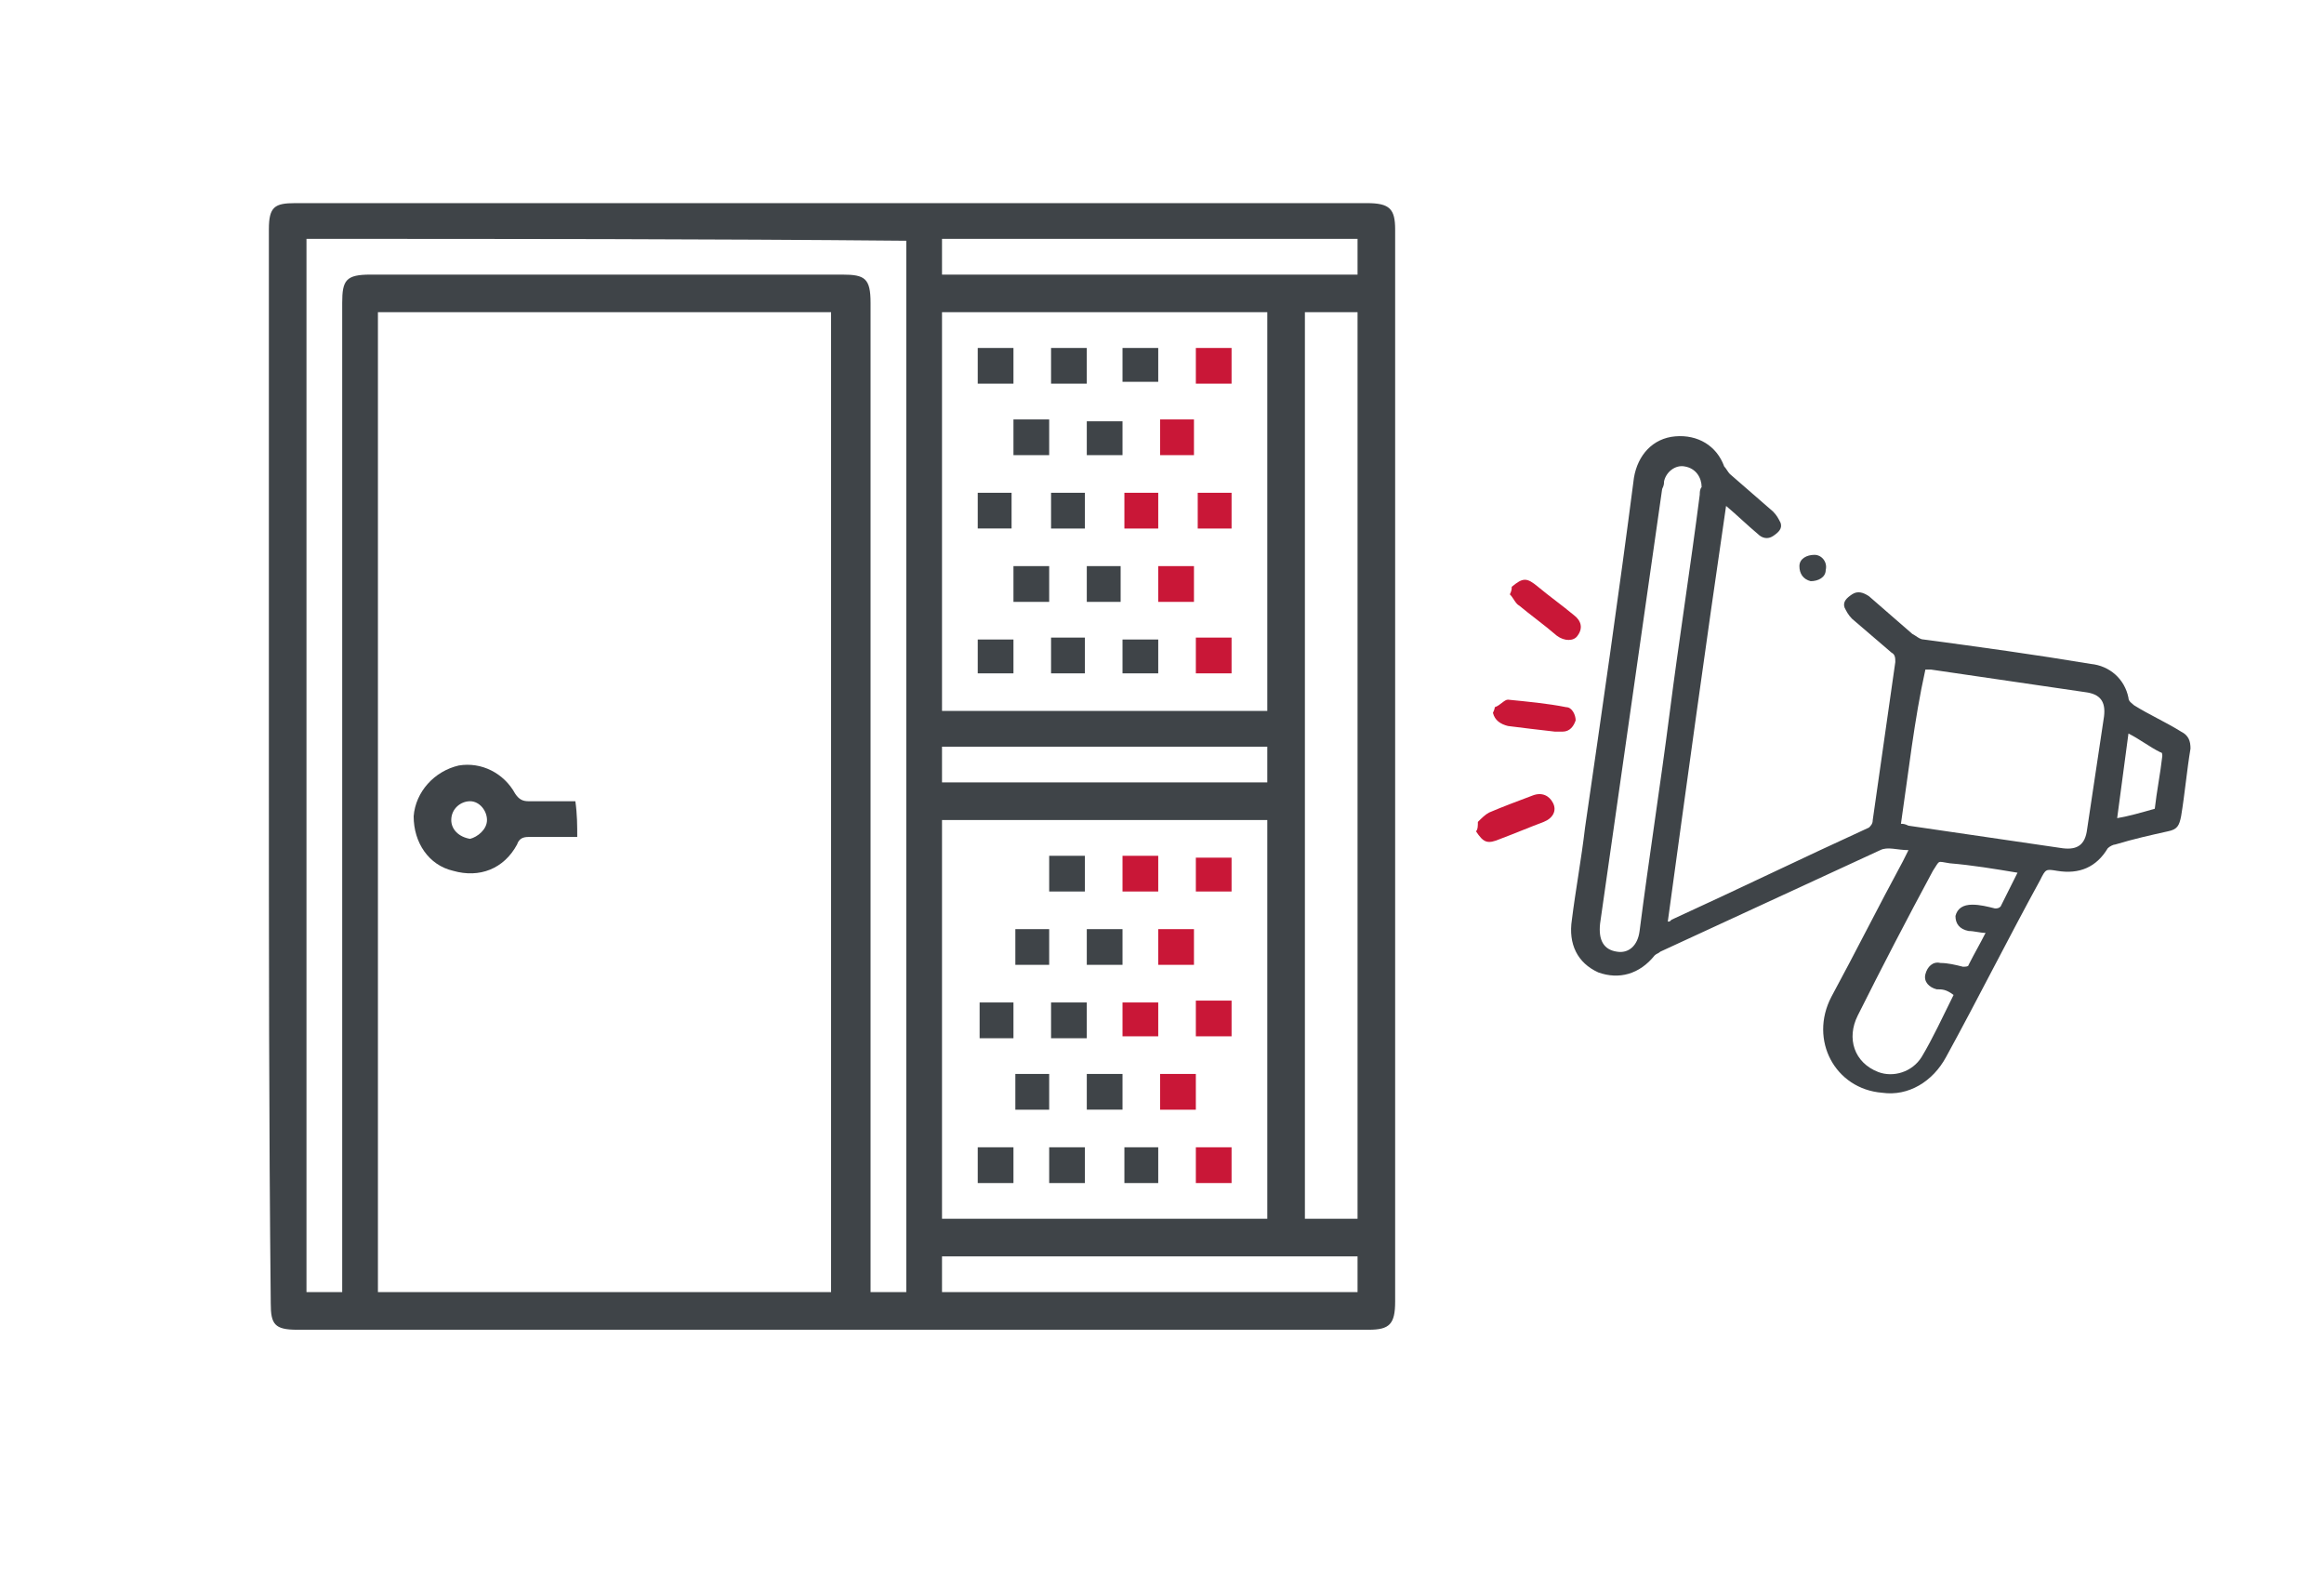 <svg xmlns="http://www.w3.org/2000/svg" xmlns:xlink="http://www.w3.org/1999/xlink" id="Layer_1" x="0px" y="0px" viewBox="0 0 123.6 83.9" style="enable-background:new 0 0 123.6 83.9;" xml:space="preserve"><style type="text/css">	.st0{fill:#3F4448;}	.st1{fill:#C91737;}</style><g>	<path class="st0" d="M14.3,40.6c0-9.5,0-19,0-28.4c0-1.2,0.3-1.4,1.4-1.4c19,0,38,0,57,0c1.2,0,1.5,0.3,1.5,1.4c0,19,0,38,0,57  c0,1.2-0.3,1.5-1.4,1.5c-19,0-38,0-57,0c-1.2,0-1.4-0.3-1.4-1.4C14.3,59.7,14.3,50.1,14.3,40.6z M44.2,68.7c0-17.4,0-34.7,0-52.1  c-8.1,0-16.1,0-24.1,0c0,17.4,0,34.7,0,52.1C28.2,68.7,36.2,68.7,44.2,68.7z M67.4,16.6c-5.8,0-11.6,0-17.3,0c0,7.1,0,14.1,0,21.2  c5.8,0,11.5,0,17.3,0C67.4,30.7,67.4,23.7,67.4,16.6z M67.4,64.8c0-7.1,0-14.1,0-21.2c-5.8,0-11.6,0-17.3,0c0,7.1,0,14.1,0,21.2  C55.9,64.8,61.6,64.8,67.4,64.8z M16.3,12.7c0,18.7,0,37.3,0,56c0.6,0,1.2,0,1.9,0c0-0.3,0-0.5,0-0.8c0-17.3,0-34.5,0-51.8  c0-1.2,0.2-1.5,1.5-1.5c8.4,0,16.7,0,25.1,0c1.2,0,1.5,0.2,1.5,1.5c0,17.3,0,34.5,0,51.8c0,0.3,0,0.5,0,0.8c0.7,0,1.3,0,1.9,0  c0-18.7,0-37.3,0-55.9C37.5,12.7,26.9,12.7,16.3,12.7z M69.4,16.6c0,16.1,0,32.2,0,48.2c1,0,1.9,0,2.8,0c0-16.1,0-32.2,0-48.2  C71.3,16.6,70.4,16.6,69.4,16.6z M72.2,12.7c-7.4,0-14.8,0-22.1,0c0,0.7,0,1.3,0,1.9c7.4,0,14.8,0,22.1,0  C72.2,13.9,72.2,13.4,72.2,12.7z M72.2,68.7c0-0.7,0-1.3,0-1.9c-7.4,0-14.8,0-22.1,0c0,0.6,0,1.2,0,1.9  C57.5,68.7,64.8,68.7,72.2,68.7z M50.1,39.7c0,0.7,0,1.3,0,1.9c5.8,0,11.6,0,17.3,0c0-0.6,0-1.2,0-1.9  C61.6,39.7,55.9,39.7,50.1,39.7z"></path>	<path class="st0" d="M30.7,44.5c-0.9,0-1.7,0-2.6,0c-0.3,0-0.5,0.1-0.6,0.4c-0.7,1.3-2,1.8-3.4,1.4C22.8,46,22,44.8,22,43.4  c0.1-1.3,1.1-2.4,2.4-2.7c1.2-0.2,2.4,0.4,3,1.5c0.2,0.3,0.4,0.4,0.7,0.4c0.8,0,1.6,0,2.5,0C30.7,43.3,30.7,43.9,30.7,44.5z   M25.9,43.6c0-0.5-0.4-1-0.9-1c-0.5,0-1,0.4-1,1c0,0.5,0.4,0.9,1,1C25.4,44.5,25.9,44.1,25.9,43.6z"></path>	<path class="st0" d="M55.8,24.2c-0.6,0-1.2,0-1.9,0c0-0.6,0-1.2,0-1.9c0.6,0,1.2,0,1.9,0C55.8,23,55.8,23.6,55.8,24.2z"></path>	<path class="st0" d="M59.7,22.4c0,0.6,0,1.2,0,1.8c-0.6,0-1.2,0-1.9,0c0-0.6,0-1.2,0-1.8C58.4,22.4,59,22.4,59.7,22.4z"></path>	<path class="st1" d="M63.5,24.2c-0.6,0-1.2,0-1.8,0c0-0.6,0-1.2,0-1.9c0.6,0,1.2,0,1.8,0C63.5,23,63.5,23.6,63.5,24.2z"></path>	<path class="st0" d="M52,26.2c0.6,0,1.2,0,1.8,0c0,0.6,0,1.2,0,1.9c-0.6,0-1.2,0-1.8,0C52,27.5,52,26.8,52,26.2z"></path>	<path class="st0" d="M57.7,28.1c-0.6,0-1.2,0-1.8,0c0-0.6,0-1.2,0-1.9c0.6,0,1.2,0,1.8,0C57.7,26.8,57.7,27.4,57.7,28.1z"></path>	<path class="st1" d="M61.6,28.1c-0.6,0-1.2,0-1.8,0c0-0.6,0-1.2,0-1.9c0.6,0,1.2,0,1.8,0C61.6,26.8,61.6,27.4,61.6,28.1z"></path>	<path class="st1" d="M65.5,28.1c-0.6,0-1.2,0-1.8,0c0-0.6,0-1.2,0-1.9c0.6,0,1.2,0,1.8,0C65.5,26.8,65.5,27.4,65.5,28.1z"></path>	<path class="st0" d="M53.9,32c0-0.6,0-1.2,0-1.9c0.6,0,1.2,0,1.9,0c0,0.6,0,1.2,0,1.9C55.2,32,54.6,32,53.9,32z"></path>	<path class="st0" d="M57.8,30.1c0.6,0,1.2,0,1.8,0c0,0.6,0,1.2,0,1.9c-0.6,0-1.2,0-1.8,0C57.8,31.3,57.8,30.7,57.8,30.1z"></path>	<path class="st1" d="M63.5,32c-0.6,0-1.2,0-1.9,0c0-0.6,0-1.2,0-1.9c0.6,0,1.2,0,1.9,0C63.5,30.7,63.5,31.3,63.5,32z"></path>	<path class="st0" d="M52,35.8c0-0.6,0-1.2,0-1.8c0.6,0,1.2,0,1.9,0c0,0.6,0,1.2,0,1.8C53.2,35.8,52.6,35.8,52,35.8z"></path>	<path class="st0" d="M55.9,33.9c0.6,0,1.2,0,1.8,0c0,0.6,0,1.2,0,1.9c-0.6,0-1.2,0-1.8,0C55.9,35.2,55.9,34.6,55.9,33.9z"></path>	<path class="st0" d="M59.7,35.8c0-0.6,0-1.2,0-1.8c0.6,0,1.2,0,1.9,0c0,0.6,0,1.2,0,1.8C61,35.8,60.4,35.8,59.7,35.8z"></path>	<path class="st1" d="M63.6,33.9c0.6,0,1.2,0,1.9,0c0,0.6,0,1.2,0,1.9c-0.6,0-1.2,0-1.9,0C63.6,35.2,63.6,34.6,63.6,33.9z"></path>	<path class="st0" d="M53.9,18.5c0,0.6,0,1.2,0,1.9c-0.6,0-1.2,0-1.9,0c0-0.6,0-1.2,0-1.9C52.6,18.5,53.2,18.5,53.9,18.5z"></path>	<path class="st0" d="M55.9,20.4c0-0.6,0-1.2,0-1.9c0.6,0,1.2,0,1.9,0c0,0.6,0,1.2,0,1.9C57.1,20.4,56.5,20.4,55.9,20.4z"></path>	<path class="st0" d="M59.7,20.3c0-0.6,0-1.2,0-1.8c0.6,0,1.2,0,1.9,0c0,0.6,0,1.2,0,1.8C61,20.3,60.3,20.3,59.7,20.3z"></path>	<path class="st1" d="M63.6,20.4c0-0.6,0-1.2,0-1.9c0.6,0,1.2,0,1.9,0c0,0.6,0,1.2,0,1.9C64.9,20.4,64.3,20.4,63.6,20.4z"></path>	<path class="st0" d="M57.7,47.4c-0.6,0-1.2,0-1.9,0c0-0.6,0-1.2,0-1.9c0.6,0,1.2,0,1.9,0C57.7,46.2,57.7,46.7,57.7,47.4z"></path>	<path class="st1" d="M61.6,47.4c-0.6,0-1.2,0-1.9,0c0-0.6,0-1.2,0-1.9c0.6,0,1.2,0,1.9,0C61.6,46.2,61.6,46.7,61.6,47.4z"></path>	<path class="st1" d="M63.6,47.4c0-0.6,0-1.2,0-1.8c0.6,0,1.2,0,1.9,0c0,0.6,0,1.2,0,1.8C64.9,47.4,64.3,47.4,63.6,47.4z"></path>	<path class="st0" d="M54,49.4c0.6,0,1.2,0,1.8,0c0,0.6,0,1.2,0,1.9c-0.6,0-1.2,0-1.8,0C54,50.7,54,50.1,54,49.4z"></path>	<path class="st0" d="M59.7,51.3c-0.6,0-1.2,0-1.9,0c0-0.6,0-1.2,0-1.9c0.6,0,1.2,0,1.9,0C59.7,50,59.7,50.6,59.7,51.3z"></path>	<path class="st0" d="M53.9,55.2c-0.6,0-1.2,0-1.8,0c0-0.6,0-1.2,0-1.9c0.6,0,1.2,0,1.8,0C53.9,53.9,53.9,54.5,53.9,55.2z"></path>	<path class="st0" d="M55.9,53.3c0.6,0,1.2,0,1.9,0c0,0.6,0,1.2,0,1.9c-0.6,0-1.2,0-1.9,0C55.9,54.5,55.9,53.9,55.9,53.3z"></path>	<path class="st1" d="M59.7,55.1c0-0.6,0-1.2,0-1.8c0.6,0,1.2,0,1.9,0c0,0.6,0,1.2,0,1.8C61,55.1,60.4,55.1,59.7,55.1z"></path>	<path class="st1" d="M65.5,55.1c-0.6,0-1.2,0-1.9,0c0-0.6,0-1.2,0-1.9c0.6,0,1.2,0,1.9,0C65.5,53.9,65.5,54.5,65.5,55.1z"></path>	<path class="st0" d="M55.8,59c-0.6,0-1.2,0-1.8,0c0-0.6,0-1.2,0-1.9c0.6,0,1.2,0,1.8,0C55.8,57.7,55.8,58.4,55.8,59z"></path>	<path class="st1" d="M63.5,49.4c0,0.6,0,1.2,0,1.9c-0.6,0-1.2,0-1.9,0c0-0.6,0-1.2,0-1.9C62.3,49.4,62.9,49.4,63.5,49.4z"></path>	<path class="st1" d="M61.7,59c0-0.6,0-1.2,0-1.9c0.6,0,1.2,0,1.9,0c0,0.6,0,1.2,0,1.9C62.9,59,62.3,59,61.7,59z"></path>	<path class="st0" d="M53.9,62.9c-0.6,0-1.2,0-1.9,0c0-0.6,0-1.2,0-1.9c0.6,0,1.2,0,1.9,0C53.9,61.6,53.9,62.2,53.9,62.9z"></path>	<path class="st0" d="M57.7,62.9c-0.6,0-1.2,0-1.9,0c0-0.6,0-1.2,0-1.9c0.6,0,1.2,0,1.9,0C57.7,61.6,57.7,62.2,57.7,62.9z"></path>	<path class="st0" d="M61.6,62.9c-0.6,0-1.2,0-1.8,0c0-0.6,0-1.2,0-1.9c0.6,0,1.2,0,1.8,0C61.6,61.6,61.6,62.3,61.6,62.9z"></path>	<path class="st1" d="M63.6,62.9c0-0.6,0-1.2,0-1.9c0.6,0,1.2,0,1.9,0c0,0.6,0,1.2,0,1.9C64.8,62.9,64.3,62.9,63.6,62.9z"></path>	<path class="st0" d="M59.7,57.1c0,0.6,0,1.2,0,1.9c-0.6,0-1.2,0-1.9,0c0-0.6,0-1.2,0-1.9C58.4,57.1,59,57.1,59.7,57.1z"></path></g><g>	<path class="st1" d="M80.3,31.6c0.2,0.2,0.3,0.5,0.5,0.6c0.6,0.5,1.3,1,2,1.6c0.4,0.3,0.9,0.3,1.1,0c0.3-0.4,0.2-0.8-0.2-1.1  c-0.6-0.5-1.3-1-1.9-1.5c-0.6-0.5-0.8-0.5-1.4,0C80.4,31.3,80.4,31.4,80.3,31.6z"></path>	<path class="st1" d="M78.5,44.2c0.4,0.6,0.6,0.7,1.3,0.4c0.8-0.3,1.5-0.6,2.3-0.9c0.5-0.2,0.7-0.6,0.5-1c-0.2-0.4-0.6-0.6-1.1-0.4  c-0.8,0.3-1.6,0.6-2.3,0.9c-0.2,0.1-0.4,0.3-0.6,0.5C78.6,43.9,78.6,44.1,78.5,44.2z"></path>	<path class="st1" d="M79.4,37.9c0.1,0.4,0.4,0.6,0.8,0.7c0.8,0.1,1.6,0.2,2.5,0.3c0.1,0,0.2,0,0.4,0c0.4,0,0.6-0.3,0.7-0.6  c0-0.3-0.2-0.7-0.5-0.7c-1-0.2-2.1-0.3-3.1-0.4c-0.2,0-0.4,0.3-0.7,0.4C79.5,37.6,79.5,37.7,79.4,37.9z"></path>	<path class="st0" d="M88.7,49c0.1,0,0.1,0,0.2-0.1c3.5-1.6,7-3.3,10.5-4.9c0.1-0.1,0.2-0.2,0.2-0.4c0.4-2.8,0.8-5.6,1.2-8.4  c0-0.2,0-0.4-0.2-0.5c-0.7-0.6-1.4-1.2-2.1-1.8c-0.2-0.2-0.3-0.4-0.4-0.6c-0.1-0.3,0.1-0.5,0.4-0.7c0.3-0.2,0.6-0.1,0.9,0.1  c0.8,0.7,1.5,1.3,2.3,2c0.2,0.1,0.4,0.3,0.6,0.3c3,0.4,5.9,0.8,8.9,1.3c1,0.1,1.8,0.8,2,1.8c0,0.2,0.2,0.3,0.3,0.4  c0.8,0.5,1.7,0.9,2.5,1.4c0.4,0.2,0.5,0.5,0.5,0.9c-0.2,1.2-0.3,2.4-0.5,3.6c-0.1,0.5-0.2,0.7-0.7,0.8c-0.9,0.2-1.8,0.4-2.8,0.7  c-0.1,0-0.3,0.1-0.4,0.2c-0.6,1-1.5,1.4-2.7,1.2c-0.6-0.1-0.6-0.1-0.9,0.5c-1.7,3.1-3.3,6.3-5,9.4c-0.7,1.3-2,2.1-3.4,1.9  c-2.5-0.2-3.9-2.8-2.7-5.1c1.3-2.4,2.5-4.8,3.8-7.2c0.1-0.2,0.2-0.4,0.3-0.6c-0.6,0-1.1-0.2-1.5,0c-3.9,1.8-7.8,3.6-11.7,5.4  c-0.1,0.1-0.2,0.1-0.3,0.2c-0.8,1-1.9,1.3-3,0.9c-1.1-0.5-1.6-1.5-1.4-2.8c0.2-1.6,0.5-3.2,0.7-4.9c0.9-6.2,1.8-12.4,2.6-18.6  c0.2-1.2,1-2.1,2.2-2.2c1.2-0.1,2.2,0.5,2.6,1.6c0.1,0.1,0.2,0.3,0.3,0.4c0.8,0.7,1.5,1.3,2.3,2c0.2,0.2,0.3,0.4,0.4,0.6  c0.1,0.3-0.1,0.5-0.4,0.7c-0.3,0.2-0.6,0.1-0.8-0.1c-0.6-0.5-1.1-1-1.7-1.5C90.7,34.4,89.7,41.7,88.7,49z M101.1,43.8  c0.1,0,0.2,0,0.4,0.1c2.7,0.4,5.5,0.8,8.2,1.2c0.8,0.1,1.2-0.2,1.3-1c0.3-2,0.6-4,0.9-6c0.1-0.8-0.2-1.2-1-1.3  c-2.7-0.4-5.5-0.8-8.2-1.2c-0.1,0-0.2,0-0.3,0C101.8,38.3,101.5,41.1,101.1,43.8z M90.4,26.3c0-0.1,0-0.3,0.1-0.4  c0-0.5-0.3-1-0.9-1.1c-0.5-0.1-1,0.3-1.1,0.8c0,0.1,0,0.2-0.1,0.4c-1.1,7.7-2.2,15.4-3.3,23.1C85,50,85.3,50.5,86,50.6  c0.6,0.1,1.1-0.3,1.2-1.1c0.5-3.9,1.1-7.7,1.6-11.6C89.3,34,89.9,30.2,90.4,26.3z M103,52.6c-0.4-0.1-0.7-0.4-0.6-0.8  c0.1-0.4,0.4-0.7,0.8-0.6c0.4,0,0.8,0.1,1.2,0.2c0.1,0,0.3,0,0.3-0.1c0.3-0.6,0.6-1.1,0.9-1.7c-0.3,0-0.6-0.1-0.9-0.1  c-0.5-0.1-0.7-0.4-0.7-0.8c0.1-0.4,0.4-0.6,0.9-0.6c0.4,0,0.8,0.1,1.2,0.2c0.1,0,0.2,0,0.3-0.1c0.3-0.6,0.6-1.2,0.9-1.8  c-1.2-0.2-2.4-0.4-3.6-0.5c-0.7-0.1-0.5-0.2-0.9,0.4c-1.4,2.6-2.7,5.1-4,7.7c-0.6,1.2-0.2,2.5,1.1,3c0.8,0.3,1.8,0,2.3-0.8  c0.6-1,1.1-2.1,1.7-3.3C103.5,52.6,103.3,52.6,103,52.6z M114.6,43c0.1-0.9,0.3-1.9,0.4-2.8c0-0.1,0-0.2-0.1-0.2  c-0.6-0.3-1.1-0.7-1.7-1c-0.2,1.5-0.4,3-0.6,4.5C113.2,43.4,113.9,43.2,114.6,43z"></path>	<path class="st0" d="M96.5,29.5c-0.4,0-0.8,0.2-0.8,0.6c0,0.4,0.2,0.7,0.6,0.8c0.4,0,0.8-0.2,0.8-0.6  C97.2,29.9,96.9,29.5,96.5,29.5z"></path></g></svg>